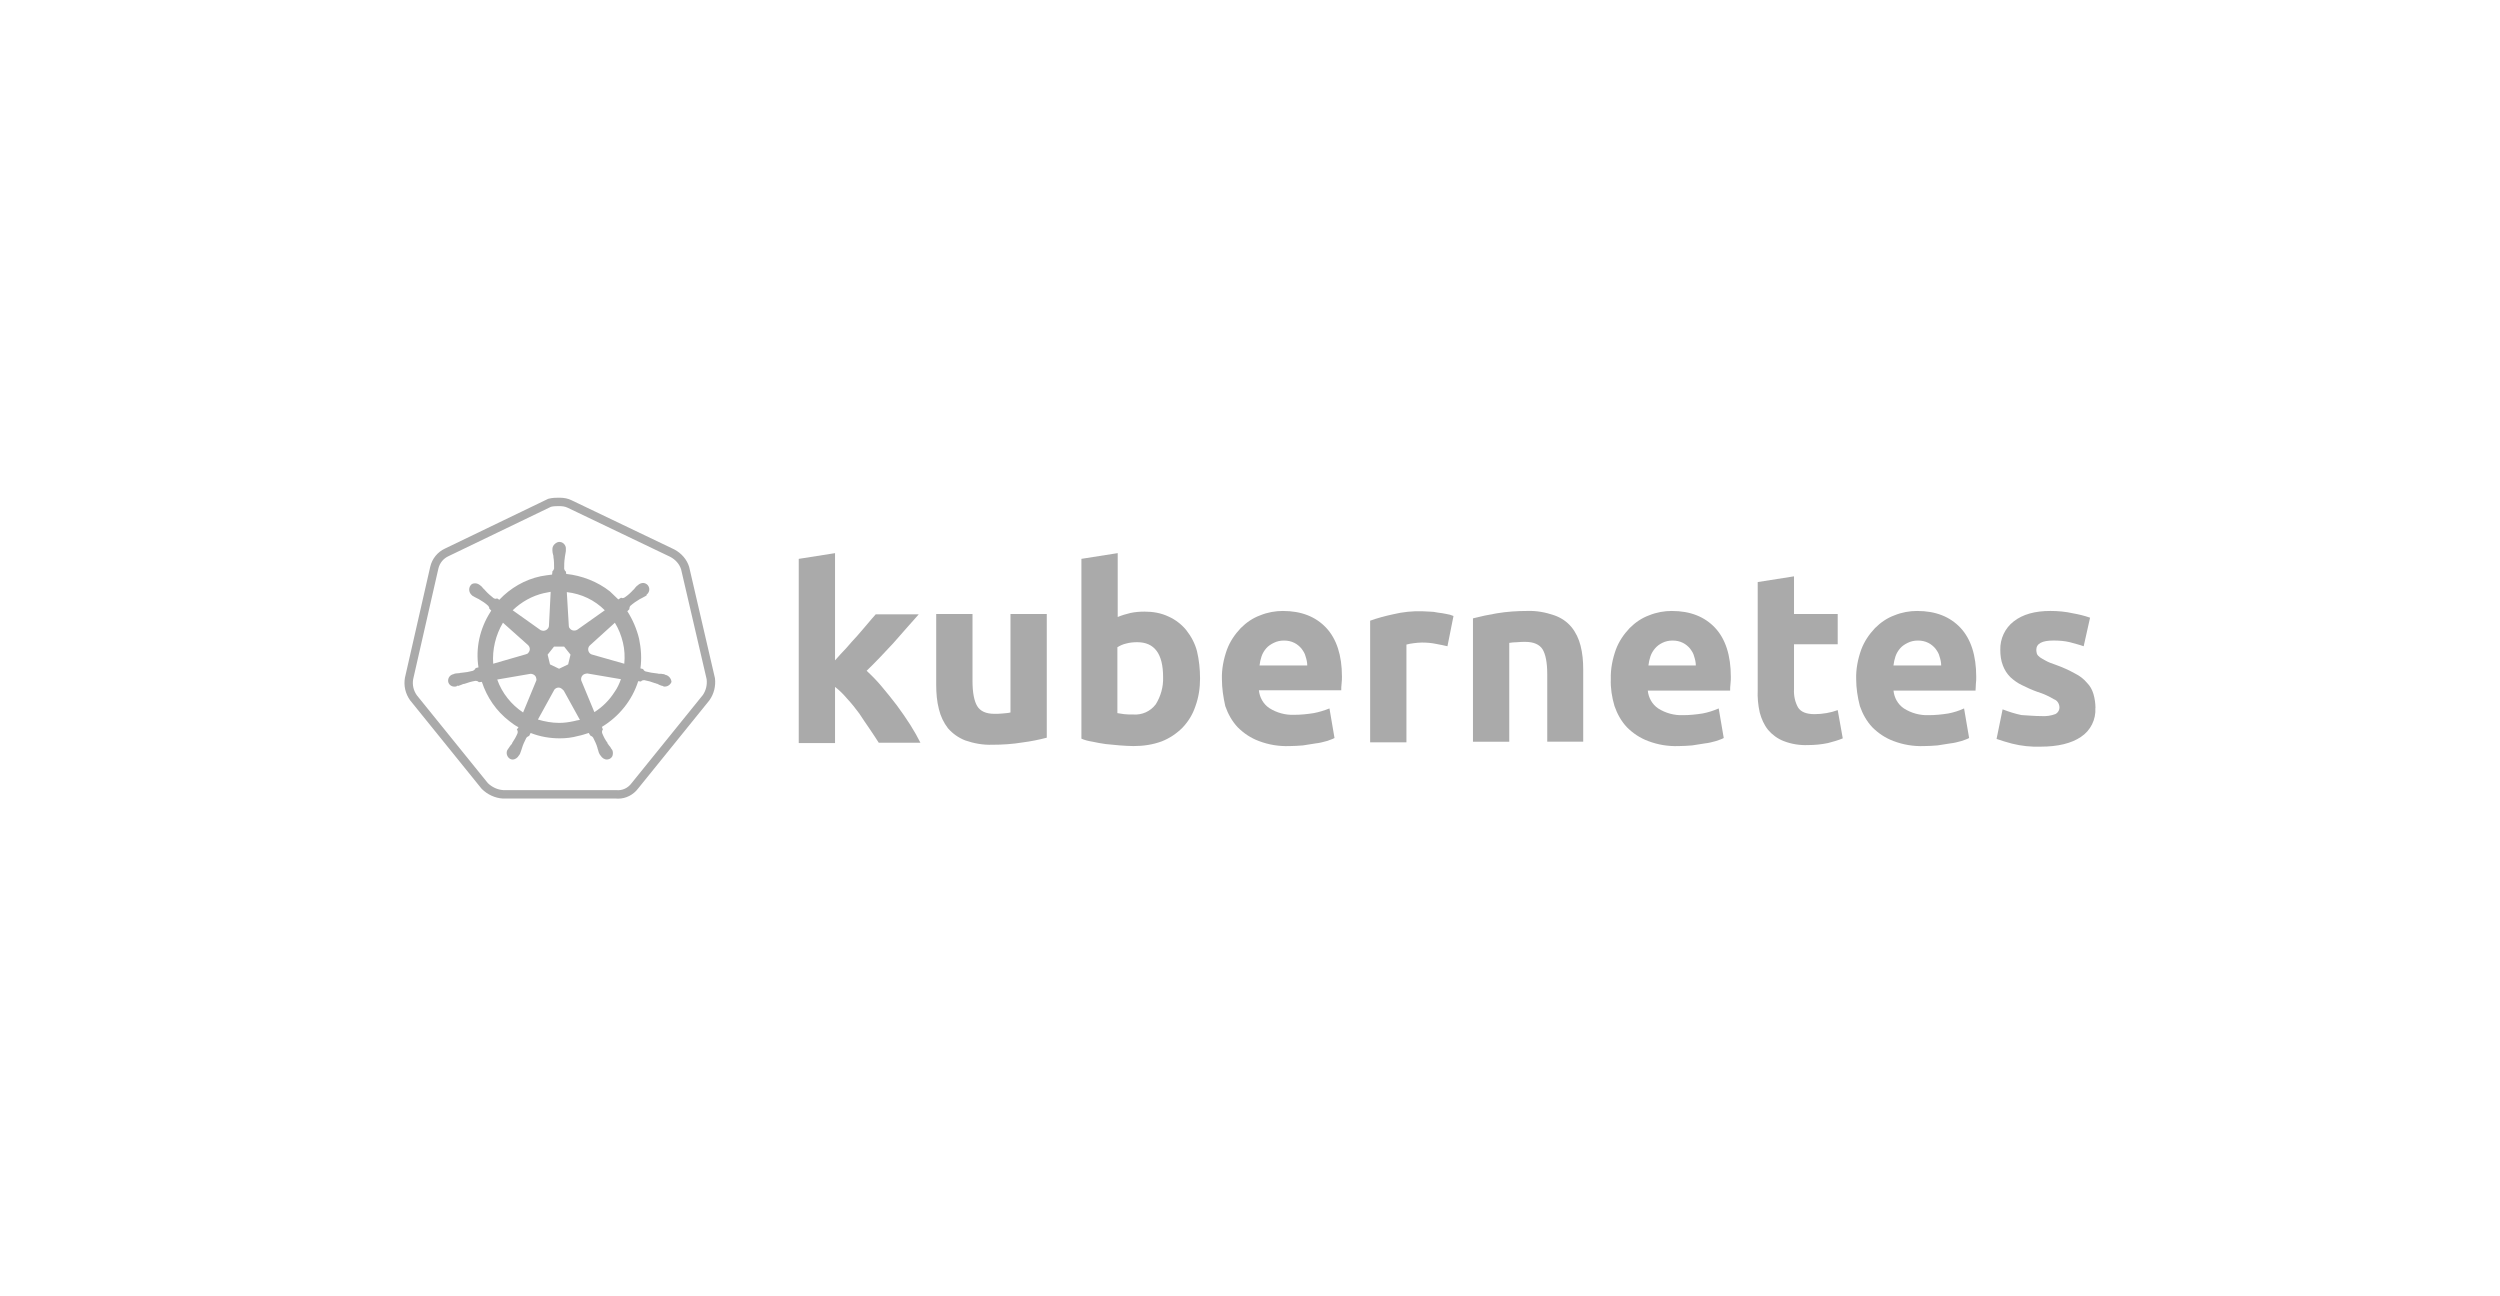 <?xml version="1.0" encoding="UTF-8"?>
<svg id="Layer_1" xmlns="http://www.w3.org/2000/svg" xmlns:xlink="http://www.w3.org/1999/xlink" viewBox="0 0 1080 560">
  <defs>
    <style>
      .cls-1 {
        fill: none;
      }

      .cls-2 {
        fill: #aaa;
      }

      .cls-3 {
        clip-path: url(#clippath);
      }
    </style>
    <clipPath id="clippath">
      <rect class="cls-1" width="1080" height="560"/>
    </clipPath>
  </defs>
  <g class="cls-3">
    <g>
      <path class="cls-2" d="M297.77,245.11l-.07-.26c-.99-3.16-3.26-5.82-6.4-7.49l-44.37-21.24c-1.49-.75-3.21-1.11-5.26-1.11-1.3,0-2.92,0-4.51.4l-.36.09-44.58,21.49c-3.22,1.5-5.54,4.36-6.36,7.86l-10.89,47.77-.04.18c-.6,3.42.19,6.86,2.22,9.71l30.77,38.07.26.28c2.41,2.41,5.7,3.91,9.03,4.11h48.82c.33.04.65.05.97.05,3.41,0,6.62-1.63,8.76-4.5l30.59-37.84.13-.17c1.94-2.72,2.79-6.1,2.39-9.5l-11.1-47.88ZM303.52,300.38l-30.64,37.9c-1.6,2.18-4.07,3.34-6.68,3.05h-48.79c-2.47-.15-4.94-1.31-6.68-3.05l-30.64-37.9c-1.45-2.03-2.03-4.5-1.6-6.97l10.89-47.77c.58-2.47,2.18-4.36,4.36-5.37l44.29-21.34c1.16-.29,2.47-.29,3.63-.29s2.47.15,3.63.73l44.29,21.2c2.18,1.16,3.92,3.05,4.65,5.37l11.04,47.48c.29,2.47-.29,4.94-1.74,6.97Z"/>
      <path class="cls-2" d="M287.41,291.52c-.15,0-.29,0-.29-.15s-.29-.15-.58-.15c-.58-.15-1.16-.15-1.74-.15-.29,0-.58,0-.87-.15h-.14c-1.6-.15-3.34-.44-4.94-.87-.44-.15-.87-.58-1.02-1.02l-1.16-.29c.58-4.21.29-8.57-.58-12.78-1.02-4.21-2.76-8.28-5.08-11.91l.87-.87v-.15c0-.44.15-1.02.44-1.31,1.31-1.16,2.61-2.03,4.07-2.9l.87-.44c.58-.29,1.02-.58,1.6-.87.15-.15.29-.15.44-.29.15-.15,0-.15,0-.29,1.31-1.02,1.6-2.76.58-4.07-.44-.58-1.31-1.02-2.03-1.02s-1.45.29-2.03.73l-.15.15c-.15.15-.29.29-.44.29-.44.44-.87.87-1.16,1.31-.14.29-.44.44-.58.58-1.02,1.16-2.32,2.32-3.63,3.19-.29.15-.58.29-.87.29-.15,0-.44,0-.58-.15h-.14l-1.16.73c-1.16-1.16-2.47-2.32-3.63-3.48-5.37-4.21-12.05-6.82-18.88-7.55l-.15-1.16v.14c-.44-.29-.58-.73-.73-1.16,0-1.6,0-3.19.29-4.94v-.15c0-.29.15-.58.15-.87.15-.58.15-1.16.29-1.74v-.87c.15-1.45-1.02-2.9-2.47-3.05-.87-.15-1.74.29-2.47,1.02-.58.58-.87,1.31-.87,2.03v.73c0,.58.15,1.16.29,1.74.15.29.15.58.15.87v.15c.29,1.6.29,3.19.29,4.94-.15.44-.29.87-.73,1.16v.29l-.15,1.16c-1.6.15-3.19.44-4.94.73-6.82,1.45-13.07,5.08-17.86,10.16l-.87-.58h-.15c-.15,0-.29.15-.58.15s-.58-.15-.87-.29c-1.31-1.02-2.61-2.18-3.63-3.34-.15-.29-.44-.44-.58-.58-.44-.44-.73-.87-1.16-1.31-.15-.15-.29-.15-.44-.29l-.15-.15c-.58-.44-1.31-.73-2.03-.73-.87,0-1.6.29-2.03,1.02-.87,1.31-.58,3.05.58,4.07.15,0,.15.15.15.15,0,0,.29.29.44.29.44.29,1.02.58,1.6.87l.87.44c1.45.87,2.9,1.74,4.07,2.9.26.26.51.76.45,1.17l.86.86c-.15.29-.29.44-.44.73-4.5,7.11-6.39,15.54-5.08,23.81l-1.16.29c0,.15-.15.15-.15.15-.15.44-.58.73-1.02,1.02-1.6.44-3.19.73-4.94.87-.29,0-.58,0-.87.15-.58,0-1.16.15-1.74.15-.15,0-.29.15-.58.15q-.15,0-.29.15c-1.6.29-2.61,1.74-2.32,3.34.29,1.31,1.6,2.18,2.9,2.03.29,0,.44,0,.73-.15q.14,0,.14-.15c0-.15.44,0,.58,0,.58-.15,1.16-.44,1.6-.58.29-.15.58-.29.87-.29h.15c1.6-.58,3.05-1.02,4.79-1.31h.15c.44,0,.87.15,1.16.44.15,0,.15.15.15.15l1.31-.15c2.18,6.68,6.24,12.63,11.91,16.99,1.31,1.02,2.47,1.89,3.92,2.61l-.73,1.02c0,.15.15.15.15.15.29.44.29,1.02.15,1.45-.58,1.45-1.45,2.9-2.32,4.21v.15c-.15.29-.29.44-.58.73s-.58.87-1.02,1.45c-.15.15-.15.29-.29.44,0,0,0,.15-.15.15-.73,1.45-.14,3.19,1.16,3.92.29.15.73.29,1.02.29,1.16,0,2.18-.73,2.76-1.74,0,0,0-.15.15-.15,0-.15.15-.29.29-.44.15-.58.44-1.02.58-1.6l.29-.87c.44-1.6,1.16-3.05,1.89-4.5.29-.44.73-.73,1.16-.87q.15,0,.15-.15l.58-1.16c4.07,1.6,8.28,2.32,12.63,2.32,2.61,0,5.23-.29,7.84-1.02,1.6-.29,3.19-.87,4.65-1.31l.58,1.02q.15,0,.15.15c.44.14.87.44,1.16.87.73,1.45,1.45,2.9,1.89,4.5v.14l.29.87c.15.58.29,1.16.58,1.6.15.15.15.29.29.44,0,0,0,.15.15.15.58,1.02,1.6,1.74,2.76,1.74.44,0,.73-.14,1.16-.29.58-.29,1.16-.87,1.31-1.6s.15-1.45-.15-2.18c0-.15-.15-.15-.15-.15,0-.15-.15-.29-.29-.44-.29-.58-.58-1.02-1.02-1.45-.14-.29-.29-.44-.58-.73v-.29c-1.02-1.31-1.74-2.76-2.32-4.21-.15-.44-.15-1.02.15-1.45,0-.15.15-.15.15-.15l-.44-1.16c7.41-4.5,13.07-11.47,15.68-19.75l1.16.15c.15,0,.15-.15.15-.15.29-.29.73-.44,1.16-.44h.14c1.6.29,3.19.73,4.65,1.31h.15c.29.14.58.29.87.29.58.29,1.02.58,1.6.73.15,0,.29.15.58.15q.15,0,.29.15c.29.15.44.15.73.15,1.31,0,2.47-.87,2.9-2.03-.15-1.6-1.31-2.76-2.61-3.05ZM261.27,263.64l-11.91,8.42c-1.02.58-2.47.44-3.19-.58-.29-.29-.44-.58-.44-1.02l-.87-14.67c6.39.73,12.05,3.48,16.41,7.84ZM239.34,279.32h4.36l2.76,3.48-1.02,4.21-3.92,1.89-3.92-1.89-1.02-4.21,2.76-3.48ZM234.99,256.24l2.9-.58-.73,14.52c0,1.31-1.16,2.32-2.47,2.32-.44,0-.73-.15-1.16-.29l-12.05-8.57c3.78-3.63,8.42-6.24,13.5-7.41ZM217.27,269.01l10.74,9.58c1.02.87,1.16,2.32.29,3.34-.29.44-.58.58-1.16.73l-14.08,4.07c-.44-6.1,1.02-12.34,4.21-17.71ZM231.5,294.43l-5.52,13.36c-5.08-3.34-9.15-8.42-11.18-14.23l14.37-2.47c1.16,0,2.32.73,2.47,1.89.15.44.15,1.02-.15,1.45ZM247.77,311.56c-2.03.44-4.07.73-6.24.73-3.05,0-6.24-.58-9.15-1.45l7.11-12.92c.73-.87,1.89-1.16,2.9-.58.44.29.73.58,1.16,1.02l6.97,12.63c-.87.15-1.74.29-2.76.58ZM265.48,298.93c-2.18,3.48-5.23,6.53-8.71,8.71l-5.66-13.65c-.29-1.16.29-2.32,1.31-2.76.44-.15.87-.29,1.31-.29l14.52,2.47c-.73,2.03-1.6,3.92-2.76,5.52ZM269.69,286.73l-13.79-3.92c-1.31-.29-2.03-1.6-1.74-2.9.15-.44.29-.73.58-1.02l10.89-9.87c1.6,2.61,2.76,5.52,3.48,8.57.73,3.05.87,6.1.58,9.15Z"/>
      <path class="cls-2" d="M211.32,263.06s0-.09.01-.13h-.01s0,.13,0,.13Z"/>
      <path class="cls-2" d="M387.45,304.73c-2.18-2.9-4.36-5.52-6.53-8.13-2.03-2.47-4.21-4.65-6.53-6.82,4.21-4.07,7.99-8.13,11.62-12.05,3.48-3.92,7.11-8.13,10.89-12.34h-18.59c-1.02,1.16-2.32,2.61-3.63,4.21-1.31,1.6-2.76,3.19-4.36,5.08-1.6,1.74-3.19,3.48-4.79,5.37-1.74,1.74-3.19,3.48-4.79,5.23v-46.32l-15.68,2.47v79.57h15.68v-24.25c1.89,1.45,3.63,3.19,5.23,5.08,1.89,2.03,3.63,4.21,5.23,6.39,1.45,2.32,3.05,4.5,4.5,6.68,1.45,2.18,2.76,4.07,3.92,5.95h18c-1.16-2.32-2.61-4.94-4.36-7.7-1.74-2.76-3.78-5.66-5.81-8.42Z"/>
      <path class="cls-2" d="M436.53,307.78c-1.02.29-2.03.29-3.34.44-1.31.15-2.47.15-3.63.15-3.63,0-6.1-1.16-7.41-3.34-1.31-2.18-2.03-5.81-2.03-10.89v-28.9h-15.68v30.64c0,3.48.29,7.12,1.16,10.45.73,3.05,2.03,5.81,3.92,8.28,2.03,2.32,4.5,4.07,7.41,5.23,3.78,1.31,7.7,2.03,11.76,1.89,4.36,0,8.86-.29,13.21-1.02,3.48-.44,6.97-1.16,10.31-2.03v-53.43h-15.68v42.54Z"/>
      <path class="cls-2" d="M512.47,272.21c-2.03-2.47-4.65-4.5-7.55-5.81-3.34-1.6-6.82-2.18-10.45-2.18-2.03,0-4.07.15-6.1.58-1.89.44-3.78,1.02-5.52,1.74v-27.59l-15.68,2.47v77.68c1.31.58,2.9,1.02,4.79,1.31,1.89.44,3.78.73,5.66,1.02,2.03.15,4.07.44,6.1.58,2.03.14,4.07.29,5.95.29,4.21,0,8.28-.58,12.2-2.03,3.34-1.31,6.39-3.34,9-5.95,2.47-2.61,4.36-5.66,5.52-9.15,1.45-3.92,2.03-7.99,2.03-12.05s-.44-8.13-1.31-11.76c-.87-3.34-2.47-6.39-4.65-9.15ZM499.26,304.3c-2.32,3.05-5.95,4.65-9.73,4.36-1.45,0-2.76,0-3.92-.15-1.16-.15-2.18-.29-2.9-.44v-28.46c1.16-.73,2.47-1.31,3.78-1.6,1.6-.44,3.19-.58,4.79-.58,7.41,0,11.18,4.94,11.18,15.1.15,4.21-1.02,8.28-3.19,11.76Z"/>
      <path class="cls-2" d="M554.29,263.93c-3.34,0-6.68.58-9.87,1.89-3.19,1.16-5.95,3.05-8.42,5.52-2.61,2.76-4.65,5.81-5.95,9.29-1.45,4.07-2.32,8.42-2.18,12.78,0,3.92.58,7.7,1.45,11.62,1.16,3.34,2.9,6.53,5.37,9.15,2.61,2.61,5.66,4.65,9.15,5.95,4.21,1.6,8.57,2.32,13.07,2.18,2.03,0,4.07-.15,5.95-.29,2.03-.29,3.78-.58,5.52-.87,1.6-.15,3.19-.58,4.79-1.02,1.16-.44,2.32-.73,3.34-1.31l-2.18-12.78c-2.18.87-4.5,1.6-6.82,2.03-2.76.44-5.66.73-8.42.73-3.78.15-7.55-.87-10.74-2.9-2.61-1.74-4.21-4.65-4.5-7.7h35.57c0-.87,0-1.74.15-2.9.15-1.16.15-2.18.15-3.05,0-9.15-2.32-16.26-6.82-21.05-4.5-4.79-10.74-7.26-18.59-7.26ZM544.12,287.46c.15-1.31.44-2.61.87-3.92.44-1.31,1.16-2.47,2.03-3.48.87-1.02,2.03-1.74,3.19-2.32,1.45-.73,2.9-1.02,4.5-1.02s3.05.29,4.5,1.02c1.16.58,2.18,1.45,3.05,2.47.73,1.02,1.45,2.03,1.74,3.34.44,1.31.73,2.61.73,3.92h-20.62Z"/>
      <path class="cls-2" d="M621.23,264.66c-1.31-.29-2.47-.44-3.63-.44-1.02,0-2.03-.15-3.05-.15-4.21-.15-8.57.29-12.78,1.31-3.34.73-6.68,1.6-9.87,2.76v52.56h15.68v-42.25c1.02-.29,2.03-.44,3.05-.58,1.31-.15,2.47-.29,3.63-.29,2.03,0,4.07.15,6.1.58,1.89.29,3.48.73,4.94,1.02l2.61-13.07c-1.02-.44-2.03-.73-3.05-.87-1.31-.29-2.47-.44-3.63-.58Z"/>
      <path class="cls-2" d="M678.87,270.9c-1.89-2.32-4.5-4.07-7.41-5.08-3.78-1.31-7.7-2.03-11.62-1.89-4.36,0-8.86.29-13.21,1.02-3.48.58-6.97,1.31-10.31,2.18v53.29h15.68v-42.69c1.02-.15,2.03-.29,3.34-.29,1.31-.15,2.47-.15,3.63-.15,3.63,0,6.1,1.16,7.41,3.19,1.31,2.18,2.03,5.66,2.03,10.74v29.19h15.54v-31.22c0-3.48-.29-6.97-1.16-10.31-.73-2.9-2.03-5.66-3.92-7.99Z"/>
      <path class="cls-2" d="M722.29,263.93c-3.34,0-6.68.58-9.87,1.89-3.19,1.16-5.95,3.05-8.42,5.52-2.61,2.76-4.65,5.81-5.95,9.29-1.45,4.07-2.32,8.42-2.18,12.78-.15,3.78.44,7.7,1.6,11.62,1.16,3.34,2.9,6.53,5.37,9.15,2.61,2.61,5.66,4.65,9.15,5.95,4.21,1.6,8.57,2.32,13.07,2.18,2.03,0,4.07-.15,5.95-.29,2.03-.29,3.78-.58,5.52-.87,1.6-.15,3.19-.58,4.79-1.02,1.16-.44,2.32-.73,3.34-1.31l-2.18-12.78c-2.32,1.02-4.65,1.74-6.97,2.18-2.76.44-5.66.73-8.42.73-3.78.15-7.55-.87-10.74-2.9-2.61-1.74-4.21-4.65-4.5-7.7h35.57c0-.87,0-1.74.15-2.9.15-1.16.15-2.18.15-3.05,0-9.29-2.32-16.41-6.82-21.2-4.5-4.79-10.74-7.26-18.59-7.26ZM712.12,287.46c.15-1.31.44-2.61.87-3.92.44-1.31,1.16-2.47,2.03-3.48s1.89-1.74,3.05-2.32c1.45-.73,2.9-1.02,4.5-1.02s3.05.29,4.5,1.02c1.16.58,2.18,1.45,3.05,2.47.73,1.02,1.45,2.03,1.74,3.34.44,1.31.73,2.61.73,3.92h-20.47Z"/>
      <path class="cls-2" d="M788.94,308.07c-1.6.29-3.34.44-5.08.44-3.63,0-5.95-1.02-7.11-2.9-1.31-2.32-1.89-5.08-1.74-7.84v-19.46h18.88v-13.07h-18.88v-16.26l-15.68,2.47v46.61c-.15,3.19.15,6.53.87,9.73.73,2.76,1.89,5.37,3.63,7.55,1.74,2.03,4.07,3.78,6.68,4.79,3.34,1.31,6.97,1.89,10.6,1.74,2.9,0,5.81-.29,8.57-.87,2.18-.58,4.36-1.16,6.39-2.03l-2.18-12.2c-1.6.58-3.19,1.02-4.94,1.31Z"/>
      <path class="cls-2" d="M828.29,263.93c-3.34,0-6.68.58-9.87,1.89-3.19,1.16-5.95,3.05-8.42,5.52-2.61,2.76-4.65,5.81-5.95,9.29-1.45,4.07-2.32,8.42-2.18,12.78,0,3.78.58,7.7,1.6,11.62,1.16,3.34,2.9,6.53,5.37,9.15,2.61,2.61,5.66,4.65,9.15,5.95,4.21,1.6,8.57,2.32,13.07,2.18,2.03,0,4.07-.15,5.95-.29,2.03-.29,3.78-.58,5.52-.87,1.6-.15,3.19-.58,4.79-1.02,1.16-.44,2.32-.73,3.34-1.31l-2.18-12.78c-2.18,1.02-4.5,1.74-6.82,2.18-2.76.44-5.66.73-8.42.73-3.78.15-7.55-.87-10.74-2.9-2.61-1.74-4.21-4.65-4.5-7.7h35.43c0-.87.15-1.74.15-2.9.15-1.16.15-2.18.15-3.05,0-9.29-2.32-16.41-6.82-21.2-4.5-4.79-10.74-7.26-18.59-7.26ZM817.98,287.46c.15-1.31.44-2.61.87-3.92.44-1.31,1.16-2.47,2.03-3.48.87-1.02,2.03-1.74,3.19-2.32,1.45-.73,2.9-1.02,4.5-1.02s3.05.29,4.5,1.02c1.16.58,2.18,1.45,3.05,2.47.73,1.02,1.45,2.03,1.74,3.34.44,1.31.73,2.61.73,3.92h-20.62Z"/>
      <path class="cls-2" d="M905.24,305.9c0-2.03-.29-4.07-.87-6.1-.58-1.89-1.45-3.48-2.76-4.79-1.45-1.74-3.19-3.05-5.23-4.07-2.61-1.45-5.52-2.76-8.42-3.78-1.74-.58-3.19-1.16-4.21-1.74-1.02-.58-1.89-1.02-2.47-1.45-.58-.44-1.02-.87-1.31-1.45-.15-.58-.29-1.16-.29-1.74,0-2.76,2.47-4.07,7.41-4.07,2.32,0,4.79.15,7.11.73,2.03.58,3.92,1.02,5.95,1.74l2.76-12.34c-2.47-.87-4.94-1.45-7.41-1.89-3.19-.73-6.53-1.02-9.73-1.02-6.68,0-11.91,1.45-15.83,4.5-3.78,2.9-5.95,7.55-5.81,12.34,0,2.32.29,4.65,1.16,6.82.73,1.89,1.74,3.48,3.19,4.94,1.6,1.45,3.19,2.61,5.08,3.48,2.03,1.02,4.21,2.03,6.68,2.9,2.47.73,4.94,1.89,7.11,3.19,1.31.44,2.18,1.74,2.32,3.19.15,1.31-.58,2.61-1.74,3.19-1.89.73-4.07,1.02-6.1.87-2.9,0-5.66-.29-8.57-.44-2.76-.58-5.52-1.45-8.13-2.47l-2.61,12.78c2.18.73,4.36,1.45,6.68,2.03,4.07,1.02,8.13,1.45,12.34,1.31,7.55,0,13.36-1.45,17.42-4.21,4.21-2.76,6.53-7.55,6.24-12.49Z"/>
    </g>
  </g>
</svg>